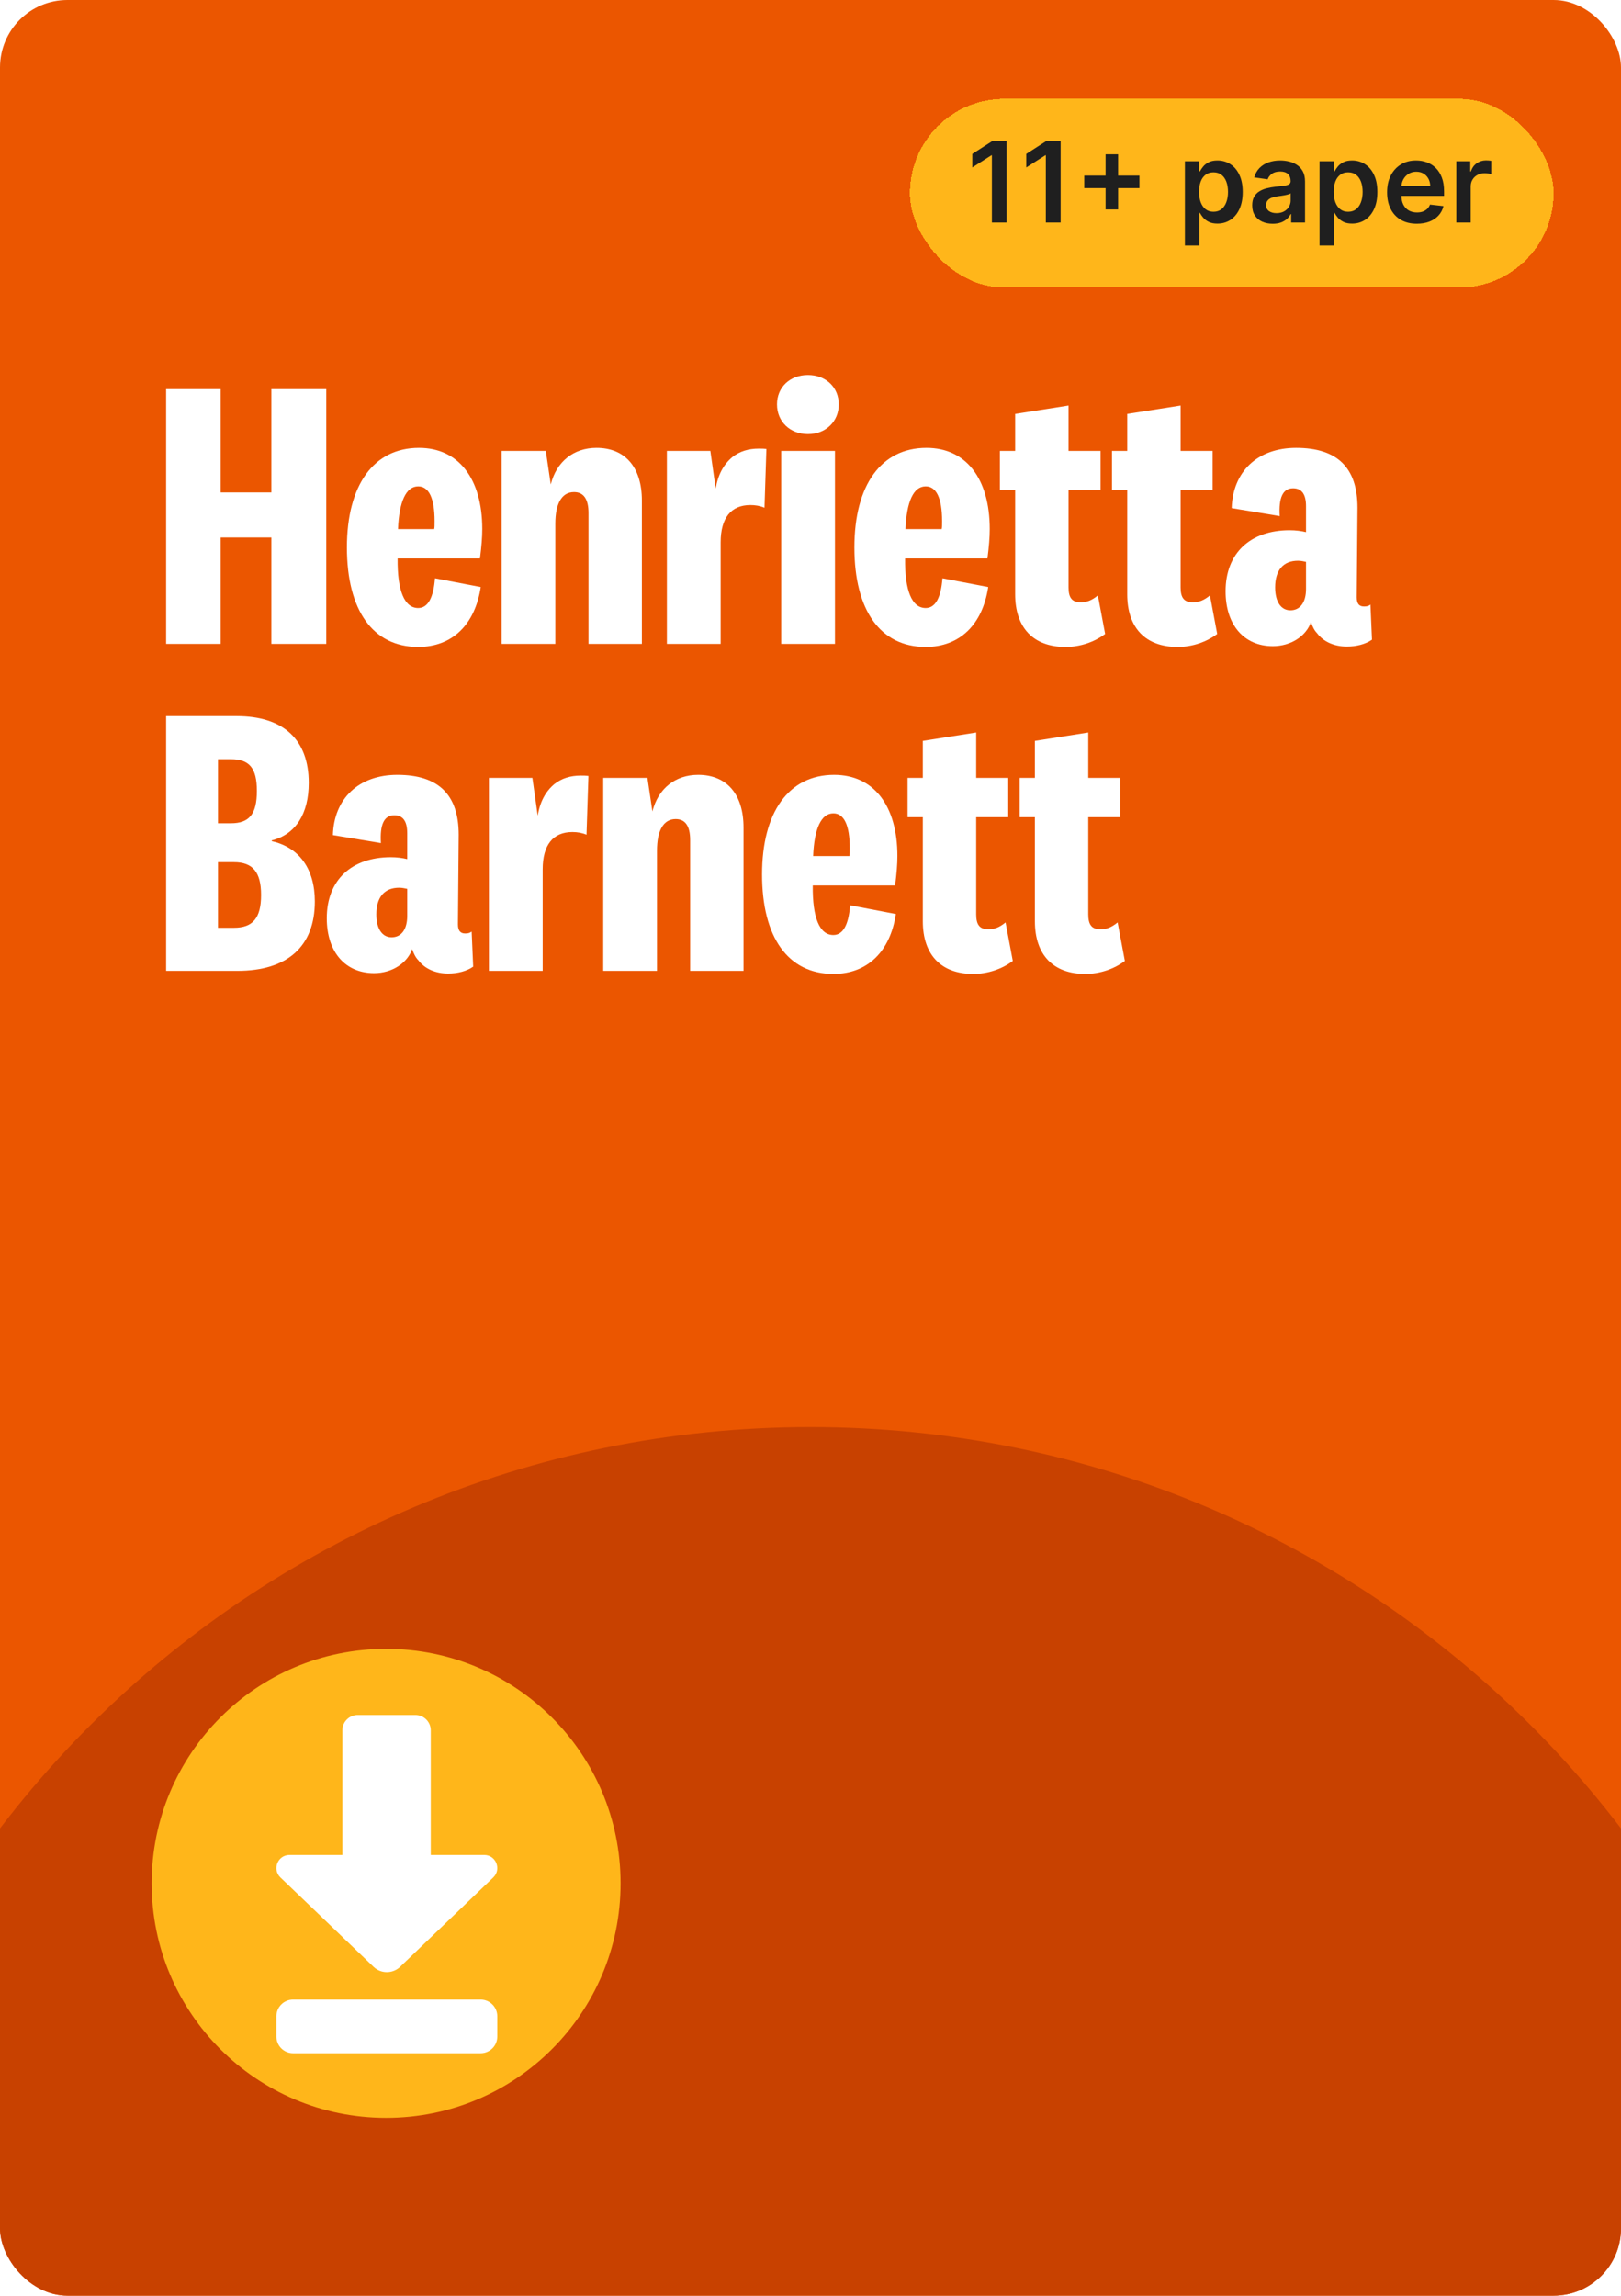 <?xml version="1.0" encoding="utf-8"?>
<svg xmlns="http://www.w3.org/2000/svg" fill="none" height="681" viewBox="0 0 481 681" width="481">
<g clip-path="url(#clip0_11222_1131)">
<path d="M0 20C0 8.954 8.954 0 20 0H461C472.046 0 481 8.954 481 20V661C481 672.046 472.046 681 461 681H20C8.954 681 0 672.046 0 661V20Z" fill="#EB5600"/>
<path d="M542.891 725.717C542.891 558.712 407.506 423.327 240.5 423.327C73.494 423.327 -61.891 558.712 -61.891 725.717C-61.891 892.723 73.494 1028.11 240.5 1028.11C407.506 1028.11 542.891 892.723 542.891 725.717Z" fill="#C84100"/>
<g filter="url(#filter0_d_11222_1131)">
<path d="M184.146 556.289C184.146 594.713 152.997 625.861 114.573 625.861C76.149 625.861 45 594.713 45 556.289C45 517.865 76.149 486.716 114.573 486.716C152.997 486.716 184.146 517.865 184.146 556.289Z" fill="#FFB61A"/>
<path clip-rule="evenodd" d="M106.146 506.339C103.626 506.339 101.583 508.382 101.583 510.903V547.865H85.903C82.408 547.865 80.696 552.124 83.218 554.543L110.839 581.039C113.046 583.156 116.529 583.156 118.736 581.039L146.357 554.543C148.879 552.124 147.167 547.865 143.672 547.865H127.821V510.903C127.821 508.382 125.778 506.339 123.258 506.339H106.146Z" fill="white" fill-rule="evenodd"/>
<path d="M82.017 595.717C82.017 592.982 84.235 590.764 86.97 590.764H142.607C145.342 590.764 147.56 592.982 147.56 595.717V601.731C147.56 604.467 145.342 606.684 142.607 606.684H86.97C84.235 606.684 82.017 604.467 82.017 601.731V595.717Z" fill="white"/>
</g>
<path d="M382.899 181.044C385.727 181.044 387.538 178.782 387.538 174.709V166.676C386.972 166.563 386.067 166.337 385.162 166.337C380.75 166.337 378.374 169.165 378.374 174.256C378.374 178.442 380.071 181.044 382.899 181.044ZM384.596 132.85C396.814 132.85 402.811 138.733 402.811 150.612L402.584 177.198C402.584 179.008 403.263 179.913 404.734 179.913C405.526 179.913 406.091 179.8 406.657 179.347L407.11 189.756C405.186 191.113 402.471 191.792 399.643 191.792C396.023 191.792 392.742 190.434 390.818 187.832C390.027 187.04 389.461 185.909 389.008 184.552C387.538 188.737 383.012 191.679 377.695 191.679C369.097 191.679 363.666 185.343 363.666 175.388C363.666 164.074 371.02 157.286 382.673 157.286C384.483 157.286 386.18 157.513 387.538 157.852V150.159C387.538 146.652 386.293 144.842 383.691 144.842C380.636 144.842 379.392 147.67 379.731 153.1L365.477 150.725C365.816 139.864 373.17 132.85 384.596 132.85Z" fill="white"/>
<path d="M353.943 178.669C355.753 178.669 357.224 178.103 359.034 176.632L361.184 188.059C358.016 190.435 353.83 191.905 349.418 191.905C339.915 191.905 334.484 186.249 334.484 176.293V145.408H329.959V133.755H334.484V122.781L350.323 120.292V133.755H359.826V145.408H350.323V174.257C350.323 177.311 351.341 178.669 353.943 178.669Z" fill="white"/>
<path d="M320.688 178.669C322.498 178.669 323.969 178.103 325.779 176.632L327.929 188.059C324.761 190.435 320.575 191.905 316.163 191.905C306.66 191.905 301.229 186.249 301.229 176.293V145.408H296.704V133.755H301.229V122.781L317.068 120.292V133.755H326.571V145.408H317.068V174.257C317.068 177.311 318.086 178.669 320.688 178.669Z" fill="white"/>
<path d="M274.68 180.366C277.508 180.366 279.205 177.424 279.658 171.541L293.234 174.143C291.537 185.343 284.749 191.905 274.68 191.905C261.217 191.905 253.524 181.044 253.524 162.377C253.524 143.937 261.443 132.85 274.906 132.85C286.672 132.85 293.686 142.013 293.686 156.947C293.686 159.323 293.46 162.151 293.008 165.658H268.571C268.458 175.275 270.607 180.366 274.68 180.366ZM274.68 144.276C271.06 144.276 269.023 148.801 268.684 156.947H279.432C279.545 156.381 279.545 155.929 279.545 154.571C279.545 147.783 277.848 144.276 274.68 144.276Z" fill="white"/>
<path d="M239.724 111.241C245.041 111.241 248.887 114.861 248.887 119.952C248.887 125.043 245.041 128.777 239.724 128.777C234.406 128.777 230.56 125.043 230.56 119.952C230.56 114.861 234.406 111.241 239.724 111.241ZM247.756 191H231.804V133.755H247.756V191Z" fill="white"/>
<path d="M227.414 133.189L226.849 150.612C225.491 150.046 224.133 149.82 222.663 149.82C216.893 149.82 213.838 153.666 213.838 160.907V191H197.886V133.755H210.784L212.367 144.955C213.046 140.769 214.743 137.715 217.345 135.565C219.495 133.868 222.097 133.076 225.152 133.076C225.943 133.076 226.622 133.076 227.414 133.189Z" fill="white"/>
<path d="M148.833 191V133.755H161.956L163.427 143.71C165.124 136.922 170.215 132.85 177.003 132.85C185.488 132.85 190.466 138.619 190.466 148.462V191H174.627V152.195C174.627 148.009 173.156 145.973 170.328 145.973C166.708 145.973 164.784 149.367 164.784 155.363V191H148.833Z" fill="white"/>
<path d="M124.093 180.366C126.922 180.366 128.619 177.424 129.071 171.541L142.647 174.143C140.95 185.343 134.162 191.905 124.093 191.905C110.631 191.905 102.938 181.044 102.938 162.377C102.938 143.937 110.857 132.85 124.32 132.85C136.086 132.85 143.1 142.013 143.1 156.947C143.1 159.323 142.874 162.151 142.421 165.658H117.984C117.871 175.275 120.021 180.366 124.093 180.366ZM124.093 144.276C120.473 144.276 118.437 148.801 118.097 156.947H128.845C128.958 156.381 128.958 155.929 128.958 154.571C128.958 147.783 127.261 144.276 124.093 144.276Z" fill="white"/>
<path d="M80.524 159.436H65.477V191H49.299V115.427H65.477V146.086H80.524V115.427H96.815V191H80.524V159.436Z" fill="white"/>
<path d="M326.544 275.669C328.354 275.669 329.825 275.103 331.635 273.632L333.784 285.059C330.617 287.435 326.431 288.905 322.018 288.905C312.515 288.905 307.085 283.249 307.085 273.293V242.408H302.559V230.755H307.085V219.781L322.923 217.292V230.755H332.427V242.408H322.923V271.257C322.923 274.311 323.942 275.669 326.544 275.669Z" fill="white"/>
<path d="M293.289 275.669C295.099 275.669 296.57 275.103 298.38 273.632L300.529 285.059C297.362 287.435 293.176 288.905 288.763 288.905C279.26 288.905 273.83 283.249 273.83 273.293V242.408H269.304V230.755H273.83V219.781L289.668 217.292V230.755H299.172V242.408H289.668V271.257C289.668 274.311 290.687 275.669 293.289 275.669Z" fill="white"/>
<path d="M247.281 277.366C250.109 277.366 251.806 274.424 252.258 268.541L265.834 271.143C264.137 282.343 257.349 288.905 247.281 288.905C233.818 288.905 226.125 278.044 226.125 259.377C226.125 240.937 234.044 229.85 247.507 229.85C259.273 229.85 266.287 239.013 266.287 253.947C266.287 256.323 266.061 259.151 265.608 262.658H241.171C241.058 272.275 243.208 277.366 247.281 277.366ZM247.281 241.276C243.66 241.276 241.624 245.801 241.285 253.947H252.032C252.145 253.381 252.145 252.929 252.145 251.571C252.145 244.783 250.448 241.276 247.281 241.276Z" fill="white"/>
<path d="M178.994 288V230.755H192.117L193.588 240.71C195.285 233.922 200.376 229.85 207.164 229.85C215.649 229.85 220.627 235.619 220.627 245.462V288H204.788V249.195C204.788 245.009 203.318 242.973 200.489 242.973C196.869 242.973 194.946 246.367 194.946 252.363V288H178.994Z" fill="white"/>
<path d="M174.604 230.189L174.038 247.612C172.681 247.046 171.323 246.82 169.852 246.82C164.083 246.82 161.028 250.666 161.028 257.907V288H145.076V230.755H157.973L159.557 241.955C160.236 237.769 161.933 234.715 164.535 232.565C166.685 230.868 169.287 230.076 172.341 230.076C173.133 230.076 173.812 230.076 174.604 230.189Z" fill="white"/>
<path d="M116.196 278.044C119.025 278.044 120.835 275.782 120.835 271.709V263.676C120.269 263.563 119.364 263.337 118.459 263.337C114.047 263.337 111.671 266.165 111.671 271.256C111.671 275.442 113.368 278.044 116.196 278.044ZM117.893 229.85C130.112 229.85 136.108 235.733 136.108 247.612L135.881 274.198C135.881 276.008 136.56 276.913 138.031 276.913C138.823 276.913 139.389 276.8 139.954 276.347L140.407 286.756C138.483 288.113 135.768 288.792 132.94 288.792C129.32 288.792 126.039 287.434 124.116 284.832C123.324 284.04 122.758 282.909 122.305 281.552C120.835 285.737 116.309 288.679 110.992 288.679C102.394 288.679 96.963 282.343 96.963 272.388C96.963 261.074 104.317 254.286 115.97 254.286C117.78 254.286 119.477 254.513 120.835 254.852V247.159C120.835 243.652 119.59 241.842 116.988 241.842C113.934 241.842 112.689 244.67 113.028 250.1L98.774 247.725C99.113 236.864 106.467 229.85 117.893 229.85Z" fill="white"/>
<path d="M91.611 232.226C91.611 241.389 87.764 247.499 80.637 249.309V249.535C88.783 251.345 93.421 257.794 93.421 267.41C93.421 280.647 85.389 288 70.455 288H49.299V212.427H70.229C84.144 212.427 91.611 219.442 91.611 232.226ZM68.532 225.211H64.685V244.218H68.532C73.962 244.218 76.225 241.503 76.225 234.601C76.225 227.813 73.962 225.211 68.532 225.211ZM69.437 255.757H64.685V275.216H69.437C74.98 275.216 77.469 272.388 77.469 265.487C77.469 258.699 74.98 255.757 69.437 255.757Z" fill="white"/>
<g filter="url(#filter1_d_11222_1131)">
<rect fill="#FFB61A" height="56" rx="28" shape-rendering="crispEdges" width="191" x="270" y="26"/>
<path d="M432.123 62.708V44.536H436.275V47.564H436.465C436.796 46.515 437.364 45.707 438.168 45.139C438.981 44.563 439.907 44.275 440.948 44.275C441.185 44.275 441.449 44.287 441.741 44.311C442.041 44.327 442.289 44.354 442.486 44.394V48.333C442.305 48.27 442.017 48.215 441.623 48.168C441.236 48.112 440.862 48.085 440.499 48.085C439.718 48.085 439.016 48.255 438.393 48.594C437.778 48.925 437.293 49.386 436.938 49.978C436.583 50.569 436.405 51.252 436.405 52.025V62.708H432.123Z" fill="#1F1F1F"/>
<path d="M420.419 63.063C418.597 63.063 417.024 62.684 415.698 61.927C414.381 61.162 413.368 60.081 412.658 58.685C411.948 57.281 411.593 55.629 411.593 53.728C411.593 51.859 411.948 50.218 412.658 48.806C413.376 47.387 414.377 46.282 415.663 45.494C416.949 44.697 418.459 44.299 420.194 44.299C421.314 44.299 422.371 44.48 423.365 44.843C424.367 45.198 425.25 45.75 426.015 46.499C426.788 47.249 427.395 48.203 427.837 49.362C428.279 50.514 428.499 51.886 428.499 53.48V54.793H413.604V51.906H424.394C424.386 51.086 424.209 50.356 423.862 49.717C423.515 49.071 423.03 48.562 422.407 48.191C421.791 47.821 421.074 47.635 420.253 47.635C419.378 47.635 418.609 47.848 417.946 48.274C417.284 48.692 416.767 49.244 416.396 49.93C416.034 50.609 415.848 51.354 415.84 52.166V54.686C415.84 55.743 416.034 56.65 416.42 57.407C416.807 58.157 417.347 58.733 418.041 59.135C418.735 59.529 419.547 59.726 420.478 59.726C421.101 59.726 421.665 59.639 422.17 59.466C422.675 59.285 423.112 59.02 423.483 58.673C423.854 58.326 424.134 57.896 424.323 57.384L428.322 57.833C428.07 58.89 427.588 59.813 426.879 60.602C426.177 61.383 425.278 61.99 424.181 62.424C423.085 62.85 421.831 63.063 420.419 63.063Z" fill="#1F1F1F"/>
<path d="M391.552 69.522V44.535H395.763V47.541H396.012C396.233 47.099 396.544 46.63 396.946 46.133C397.349 45.628 397.893 45.198 398.579 44.843C399.265 44.48 400.141 44.299 401.206 44.299C402.609 44.299 403.875 44.658 405.003 45.375C406.139 46.085 407.038 47.138 407.701 48.534C408.371 49.922 408.706 51.626 408.706 53.645C408.706 55.641 408.379 57.337 407.724 58.733C407.07 60.129 406.178 61.193 405.051 61.927C403.923 62.66 402.645 63.027 401.217 63.027C400.176 63.027 399.313 62.854 398.626 62.507C397.94 62.16 397.388 61.742 396.97 61.252C396.56 60.756 396.241 60.286 396.012 59.845H395.834V69.522H391.552ZM395.752 53.622C395.752 54.797 395.917 55.826 396.248 56.709C396.588 57.593 397.073 58.283 397.704 58.78C398.342 59.269 399.115 59.513 400.022 59.513C400.969 59.513 401.762 59.261 402.4 58.756C403.039 58.243 403.52 57.545 403.844 56.662C404.175 55.771 404.341 54.757 404.341 53.622C404.341 52.494 404.179 51.492 403.856 50.617C403.532 49.741 403.051 49.055 402.412 48.558C401.773 48.061 400.977 47.813 400.022 47.813C399.108 47.813 398.331 48.053 397.692 48.534C397.053 49.015 396.568 49.69 396.237 50.557C395.913 51.425 395.752 52.446 395.752 53.622Z" fill="#1F1F1F"/>
<path d="M377.65 63.074C376.499 63.074 375.462 62.869 374.539 62.459C373.624 62.041 372.898 61.426 372.362 60.614C371.833 59.801 371.569 58.8 371.569 57.609C371.569 56.583 371.759 55.735 372.137 55.065C372.516 54.395 373.032 53.858 373.687 53.456C374.342 53.054 375.079 52.75 375.899 52.545C376.728 52.332 377.583 52.178 378.467 52.084C379.531 51.973 380.395 51.874 381.058 51.788C381.72 51.693 382.201 51.551 382.501 51.362C382.809 51.165 382.962 50.861 382.962 50.451V50.38C382.962 49.489 382.698 48.798 382.17 48.309C381.641 47.821 380.88 47.576 379.886 47.576C378.837 47.576 378.005 47.805 377.39 48.262C376.783 48.72 376.373 49.26 376.16 49.883L372.161 49.315C372.476 48.211 372.997 47.288 373.722 46.547C374.448 45.797 375.335 45.237 376.384 44.867C377.433 44.488 378.593 44.299 379.863 44.299C380.738 44.299 381.61 44.401 382.477 44.606C383.345 44.812 384.138 45.151 384.855 45.624C385.573 46.089 386.149 46.724 386.583 47.529C387.024 48.333 387.245 49.339 387.245 50.545V62.708H383.128V60.211H382.986C382.726 60.716 382.359 61.189 381.886 61.631C381.42 62.065 380.833 62.416 380.123 62.684C379.421 62.944 378.597 63.074 377.65 63.074ZM378.762 59.927C379.622 59.927 380.367 59.758 380.998 59.419C381.629 59.072 382.114 58.614 382.454 58.046C382.801 57.478 382.974 56.859 382.974 56.189V54.047C382.84 54.158 382.611 54.26 382.288 54.355C381.973 54.45 381.618 54.532 381.223 54.603C380.829 54.675 380.438 54.738 380.052 54.793C379.666 54.848 379.33 54.895 379.046 54.935C378.407 55.022 377.836 55.163 377.331 55.361C376.826 55.558 376.428 55.834 376.136 56.189C375.844 56.536 375.698 56.986 375.698 57.538C375.698 58.326 375.986 58.922 376.562 59.324C377.138 59.726 377.871 59.927 378.762 59.927Z" fill="#1F1F1F"/>
<path d="M351.599 69.522V44.535H355.811V47.541H356.059C356.28 47.099 356.591 46.63 356.994 46.133C357.396 45.628 357.94 45.198 358.626 44.843C359.312 44.48 360.188 44.299 361.253 44.299C362.657 44.299 363.923 44.658 365.05 45.375C366.186 46.085 367.085 47.138 367.748 48.534C368.418 49.922 368.753 51.626 368.753 53.645C368.753 55.641 368.426 57.337 367.772 58.733C367.117 60.129 366.226 61.193 365.098 61.927C363.97 62.66 362.692 63.027 361.265 63.027C360.223 63.027 359.36 62.854 358.674 62.507C357.987 62.16 357.435 61.742 357.017 61.252C356.607 60.756 356.288 60.286 356.059 59.845H355.882V69.522H351.599ZM355.799 53.622C355.799 54.797 355.964 55.826 356.296 56.709C356.635 57.593 357.12 58.283 357.751 58.78C358.39 59.269 359.163 59.513 360.07 59.513C361.016 59.513 361.809 59.261 362.448 58.756C363.086 58.243 363.568 57.545 363.891 56.662C364.222 55.771 364.388 54.757 364.388 53.622C364.388 52.494 364.226 51.492 363.903 50.617C363.579 49.741 363.098 49.055 362.459 48.558C361.821 48.061 361.024 47.813 360.07 47.813C359.155 47.813 358.378 48.053 357.739 48.534C357.1 49.015 356.615 49.69 356.284 50.557C355.96 51.425 355.799 52.446 355.799 53.622Z" fill="#1F1F1F"/>
<path d="M328.064 58.827V42.453H331.779V58.827H328.064ZM321.735 52.498V48.783H338.109V52.498H321.735Z" fill="#1F1F1F"/>
<path d="M314.719 38.478V62.708H310.33V42.749H310.188L304.521 46.369V42.347L310.543 38.478H314.719Z" fill="#1F1F1F"/>
<path d="M298.712 38.478V62.708H294.323V42.749H294.181L288.514 46.369V42.347L294.535 38.478H298.712Z" fill="#1F1F1F"/>
</g>
</g>
<defs>
<filter color-interpolation-filters="sRGB" filterUnits="userSpaceOnUse" height="176.721" id="filter0_d_11222_1131" width="176.721" x="26.212" y="470.328">
<feFlood flood-opacity="0" result="BackgroundImageFix"/>
<feColorMatrix in="SourceAlpha" result="hardAlpha" type="matrix" values="0 0 0 0 0 0 0 0 0 0 0 0 0 0 0 0 0 0 127 0"/>
<feOffset dy="2.4"/>
<feGaussianBlur stdDeviation="9.394"/>
<feComposite in2="hardAlpha" operator="out"/>
<feColorMatrix type="matrix" values="0 0 0 0 0 0 0 0 0 0 0 0 0 0 0 0 0 0 0.12 0"/>
<feBlend in2="BackgroundImageFix" mode="normal" result="effect1_dropShadow_11222_1131"/>
<feBlend in="SourceGraphic" in2="effect1_dropShadow_11222_1131" mode="normal" result="shape"/>
</filter>
<filter color-interpolation-filters="sRGB" filterUnits="userSpaceOnUse" height="86.148" id="filter1_d_11222_1131" width="221.148" x="254.926" y="14.235">
<feFlood flood-opacity="0" result="BackgroundImageFix"/>
<feColorMatrix in="SourceAlpha" result="hardAlpha" type="matrix" values="0 0 0 0 0 0 0 0 0 0 0 0 0 0 0 0 0 0 127 0"/>
<feOffset dy="3.309"/>
<feGaussianBlur stdDeviation="7.537"/>
<feComposite in2="hardAlpha" operator="out"/>
<feColorMatrix type="matrix" values="0 0 0 0 0 0 0 0 0 0 0 0 0 0 0 0 0 0 0.12 0"/>
<feBlend in2="BackgroundImageFix" mode="normal" result="effect1_dropShadow_11222_1131"/>
<feBlend in="SourceGraphic" in2="effect1_dropShadow_11222_1131" mode="normal" result="shape"/>
</filter>
<clipPath id="clip0_11222_1131">
<rect fill="white" height="681" rx="20" width="481"/>
</clipPath>
</defs>
</svg>